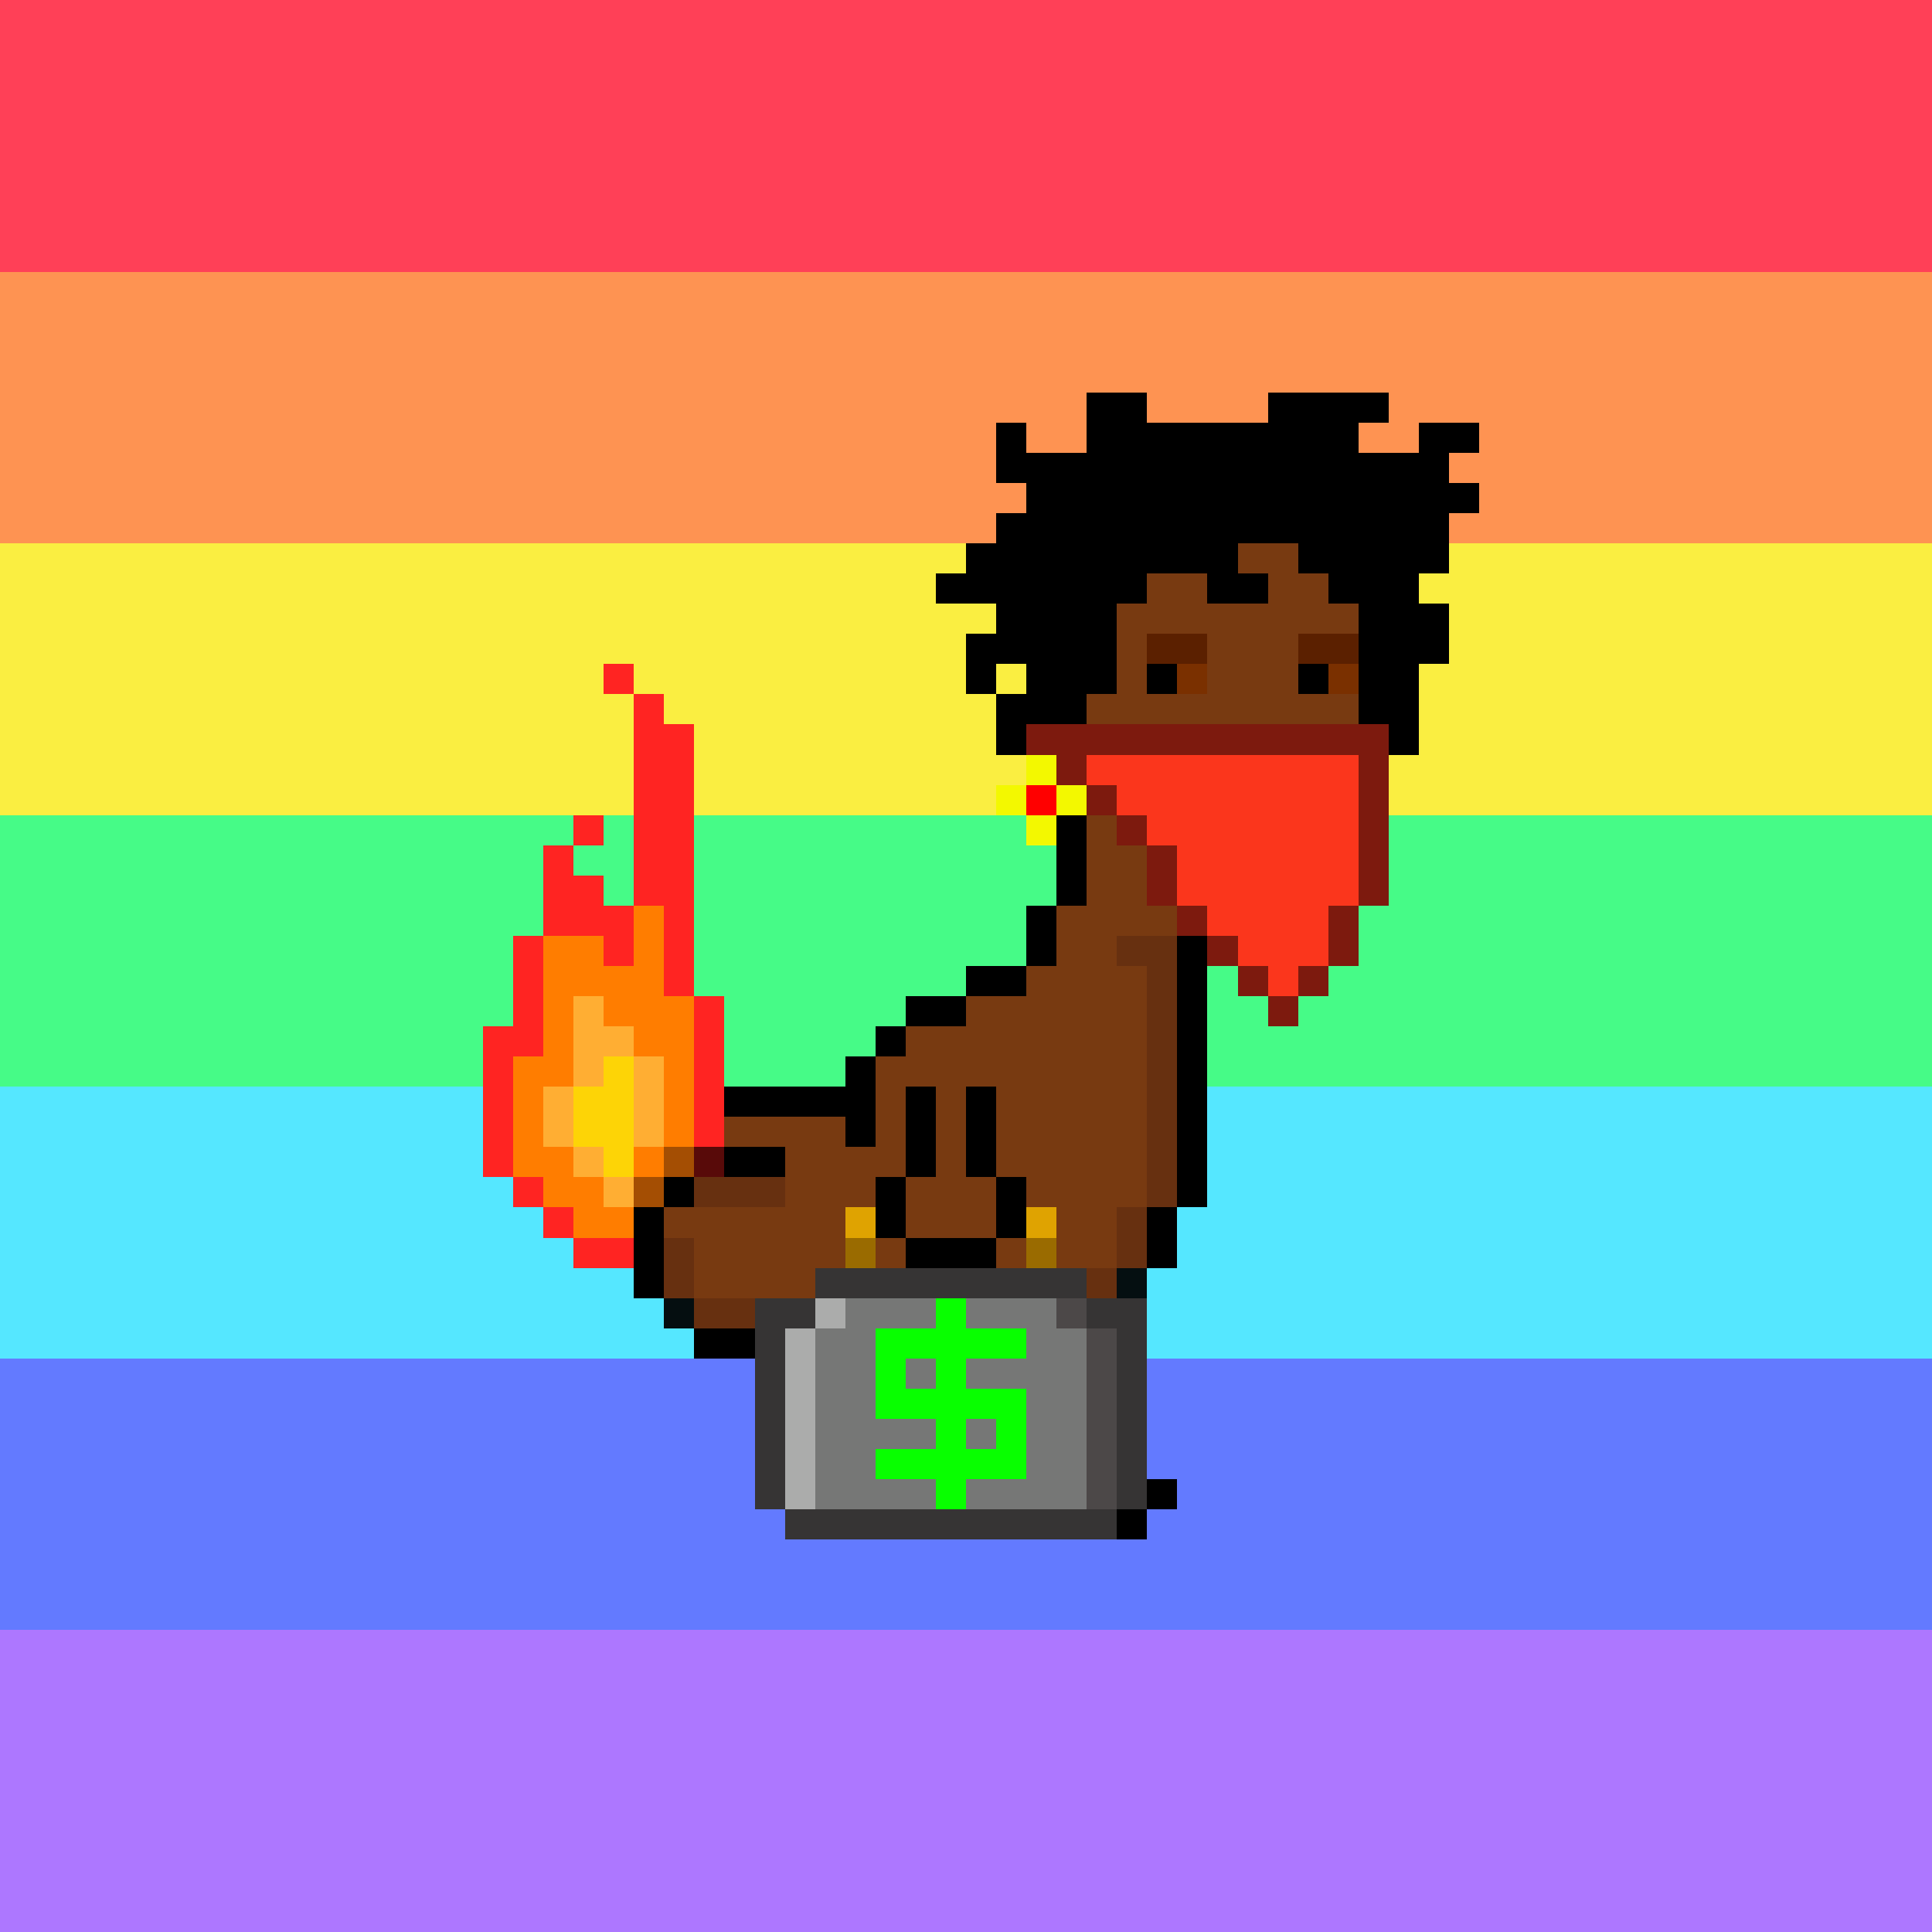 <svg viewBox="0 0 64 64" xmlns="http://www.w3.org/2000/svg" shape-rendering="crispEdges"><path fill="#ad77ff" d="M 0 64,0 54,64 54,64 64"/><path fill="#ff4057" d="M 0 9,0 0,64 0,64 9"/><path fill="#fe9352" d="M 0 18,0 9,64 9,64 18,48 18,48 17,49 17,49 16,48 16,48 15,49 15,49 14,47 14,47 15,45 15,45 14,46 14,46 13,42 13,42 14,38 14,38 13,36 13,36 15,34 15,34 14,33 14,33 16,34 16,34 17,33 17,33 18"/><path fill="#637aff" d="M 0 54,0 45,25 45,25 50,26 50,26 51,38 51,38 50,39 50,39 49,38 49,38 45,64 45,64 54"/><path fill="#faee41" d="M 33 25,34 25,34 26,33 26,33 27,23 27,23 24,22 24,22 23,21 23,21 22,20 22,20 23,21 23,21 27,0 27,0 18,32 18,32 19,31 19,31 20,33 20,33 21,32 21,32 23,34 23,34 22,33 22"/><path fill="#55e7ff" d="M 38 45,38 42,39 42,39 40,40 40,40 36,64 36,64 45"/><path fill="#46fb87" d="M 40 36,40 32,41 32,41 33,42 33,42 34,43 34,43 33,44 33,44 32,45 32,45 30,46 30,46 27,64 27,64 36"/><path fill="#55e7ff" d="M 0 45,0 36,16 36,16 39,17 39,17 40,18 40,18 41,19 41,19 42,21 42,21 43,22 43,22 44,23 44,23 45"/><path fill="#46fb87" d="M 18 28,18 31,17 31,17 34,16 34,16 36,0 36,0 27,19 27,19 29,20 29,20 30,21 30,21 27,20 27,20 28"/><path fill="#faee41" d="M 46 27,46 25,47 25,47 22,48 22,48 20,47 20,47 19,48 19,48 18,64 18,64 27"/><path fill="#000000" d="M 33 25,33 23,34 23,34 22,33 22,33 23,32 23,32 21,33 21,33 20,31 20,31 19,32 19,32 18,33 18,33 17,34 17,34 16,33 16,33 14,34 14,34 15,36 15,36 13,38 13,38 14,42 14,42 13,46 13,46 14,45 14,45 15,47 15,47 14,49 14,49 15,48 15,48 16,49 16,49 17,48 17,48 19,47 19,47 20,48 20,48 22,47 22,47 25,46 25,46 24,45 24,45 20,44 20,44 19,43 19,43 18,41 18,41 19,42 19,42 20,40 20,40 19,38 19,38 20,37 20,37 23,36 23,36 24,34 24,34 25"/><path fill="#783a11" d="M 29 41,29 42,30 42,30 39,31 39,31 36,30 36,30 39,29 39,29 40,28 40,28 42,27 42,27 43,23 43,23 41,22 41,22 40,26 40,26 38,24 38,24 37,28 37,28 38,29 38,29 35,30 35,30 34,32 34,32 33,34 33,34 32,35 32,35 30,36 30,36 27,37 27,37 28,38 28,38 30,39 30,39 31,37 31,37 32,38 32,38 40,37 40,37 42,35 42,35 40,34 40,34 39,33 39,33 36,32 36,32 39,33 39,33 42,34 42,34 41"/><path fill="#46fb87" d="M 24 36,24 33,23 33,23 27,34 27,34 28,35 28,35 30,34 30,34 32,32 32,32 33,30 33,30 34,29 34,29 35,28 35,28 36"/><path fill="#fb361c" d="M 42 33,42 32,41 32,41 31,40 31,40 30,39 30,39 28,38 28,38 27,37 27,37 26,36 26,36 25,45 25,45 30,44 30,44 32,43 32,43 33"/><path fill="#ff2422" d="M 23 24,22 24,22 23,20 23,20 22,21 22,21 32,20 32,20 31,17 31,17 34,16 34,16 39,18 39,18 41,21 41,21 42,19 42,19 40,17 40,17 35,18 35,18 28,20 28,20 27,19 27,19 29,20 29,20 30,22 30,22 33,24 33,24 38,23 38"/><path fill="#363434" d="M 37 51,26 51,26 44,27 44,27 42,36 42,36 43,25 43,25 50,38 50,38 43,36 43,36 44,37 44"/><path fill="#783a11" d="M 36 24,36 23,37 23,37 20,38 20,38 19,40 19,40 20,42 20,42 19,41 19,41 18,43 18,43 19,44 19,44 20,45 20,45 21,43 21,43 23,45 23,45 24"/><path fill="#ff7d00" d="M 22 35,21 35,21 34,20 34,20 33,19 33,19 36,18 36,18 38,19 38,19 39,20 39,20 40,21 40,21 41,19 41,19 40,18 40,18 39,17 39,17 35,18 35,18 31,20 31,20 32,21 32,21 30,22 30,22 33,23 33,23 38,21 38,21 39,22 39"/><path fill="#7d1a0e" d="M 39 31,41 31,41 33,44 33,44 30,45 30,45 32,43 32,43 34,42 34,42 32,40 32,40 30,38 30,38 27,36 27,36 25,45 25,45 30,46 30,46 24,34 24,34 25,35 25,35 26,37 26,37 28,39 28"/><path fill="#08ff00" d="M 31 50,31 49,29 49,29 48,31 48,31 47,29 47,29 44,31 44,31 43,32 43,32 44,34 44,34 45,32 45,32 46,34 46,34 49,32 49,32 50"/><path fill="#767776" d="M 31 50,27 50,27 44,28 44,28 43,31 43,31 44,29 44,29 47,31 47,31 48,29 48,29 49,31 49"/><path fill="#767776" d="M 32 50,32 49,34 49,34 46,32 46,32 45,34 45,34 44,32 44,32 43,35 43,35 44,36 44,36 50"/><path fill="#000000" d="M 35 32,32 32,32 34,29 34,29 38,28 38,28 37,24 37,24 36,28 36,28 35,30 35,30 33,34 33,34 30,36 30,36 27,35 27"/><path fill="#000000" d="M 33 42,30 42,30 36,31 36,31 39,29 39,29 41,34 41,34 39,32 39,32 36,33 36"/><path fill="#673010" d="M 38 42,36 42,36 43,37 43,37 40,39 40,39 31,37 31,37 32,38 32"/><path fill="#000000" d="M 39 42,38 42,38 40,40 40,40 31,39 31"/><path fill="#ffae33" d="M 19 39,19 33,20 33,20 34,21 34,21 38,22 38,22 35,20 35,20 36,18 36,18 38,20 38,20 40,21 40,21 39"/><path fill="#abacab" d="M 27 43,28 43,28 44,26 44,26 50,27 50"/><path fill="#4c4848" d="M 35 44,35 43,36 43,36 50,37 50,37 44"/><path fill="#fdd406" d="M 20 39,20 38,19 38,19 36,20 36,20 35,21 35,21 39"/><path fill="#000000" d="M 22 43,21 43,21 40,23 40,23 39,22 39"/><path fill="#673010" d="M 22 43,22 41,23 41,23 44,25 44,25 43"/><path fill="#f3f800" d="M 34 25,35 25,35 27,36 27,36 26,33 26,33 27,35 27,35 28,34 28"/><path fill="#673010" d="M 26 40,23 40,23 39,26 39"/><path fill="#000000" d="M 38 51,37 51,37 50,39 50,39 49,38 49"/><path fill="#000000" d="M 25 45,23 45,23 44,25 44"/><path fill="#000000" d="M 24 39,24 38,26 38,26 39"/><path fill="#5b2000" d="M 40 22,38 22,38 21,40 21"/><path fill="#5b2000" d="M 45 22,43 22,43 21,45 21"/><path fill="#a44e03" d="M 22 38,23 38,23 39,21 39,21 40,22 40"/><path fill="#000000" d="M 38 23,38 22,39 22,39 23"/><path fill="#000000" d="M 43 23,43 22,44 22,44 23"/><path fill="#9a6b00" d="M 28 42,28 41,29 41,29 42"/><path fill="#9a6b00" d="M 34 42,34 41,35 41,35 42"/><path fill="#050f11" d="M 37 43,37 42,38 42,38 43"/><path fill="#ff0000" d="M 34 27,34 26,35 26,35 27"/><path fill="#050e10" d="M 22 44,22 43,23 43,23 44"/><path fill="#767776" d="M 30 46,30 45,31 45,31 46"/><path fill="#767776" d="M 32 48,32 47,33 47,33 48"/><path fill="#580a09" d="M 23 39,23 38,24 38,24 39"/><path fill="#7a3000" d="M 39 23,39 22,40 22,40 23"/><path fill="#7a3000" d="M 44 23,44 22,45 22,45 23"/><path fill="#dfa301" d="M 28 41,28 40,29 40,29 41"/><path fill="#dfa301" d="M 34 41,34 40,35 40,35 41"/></svg>